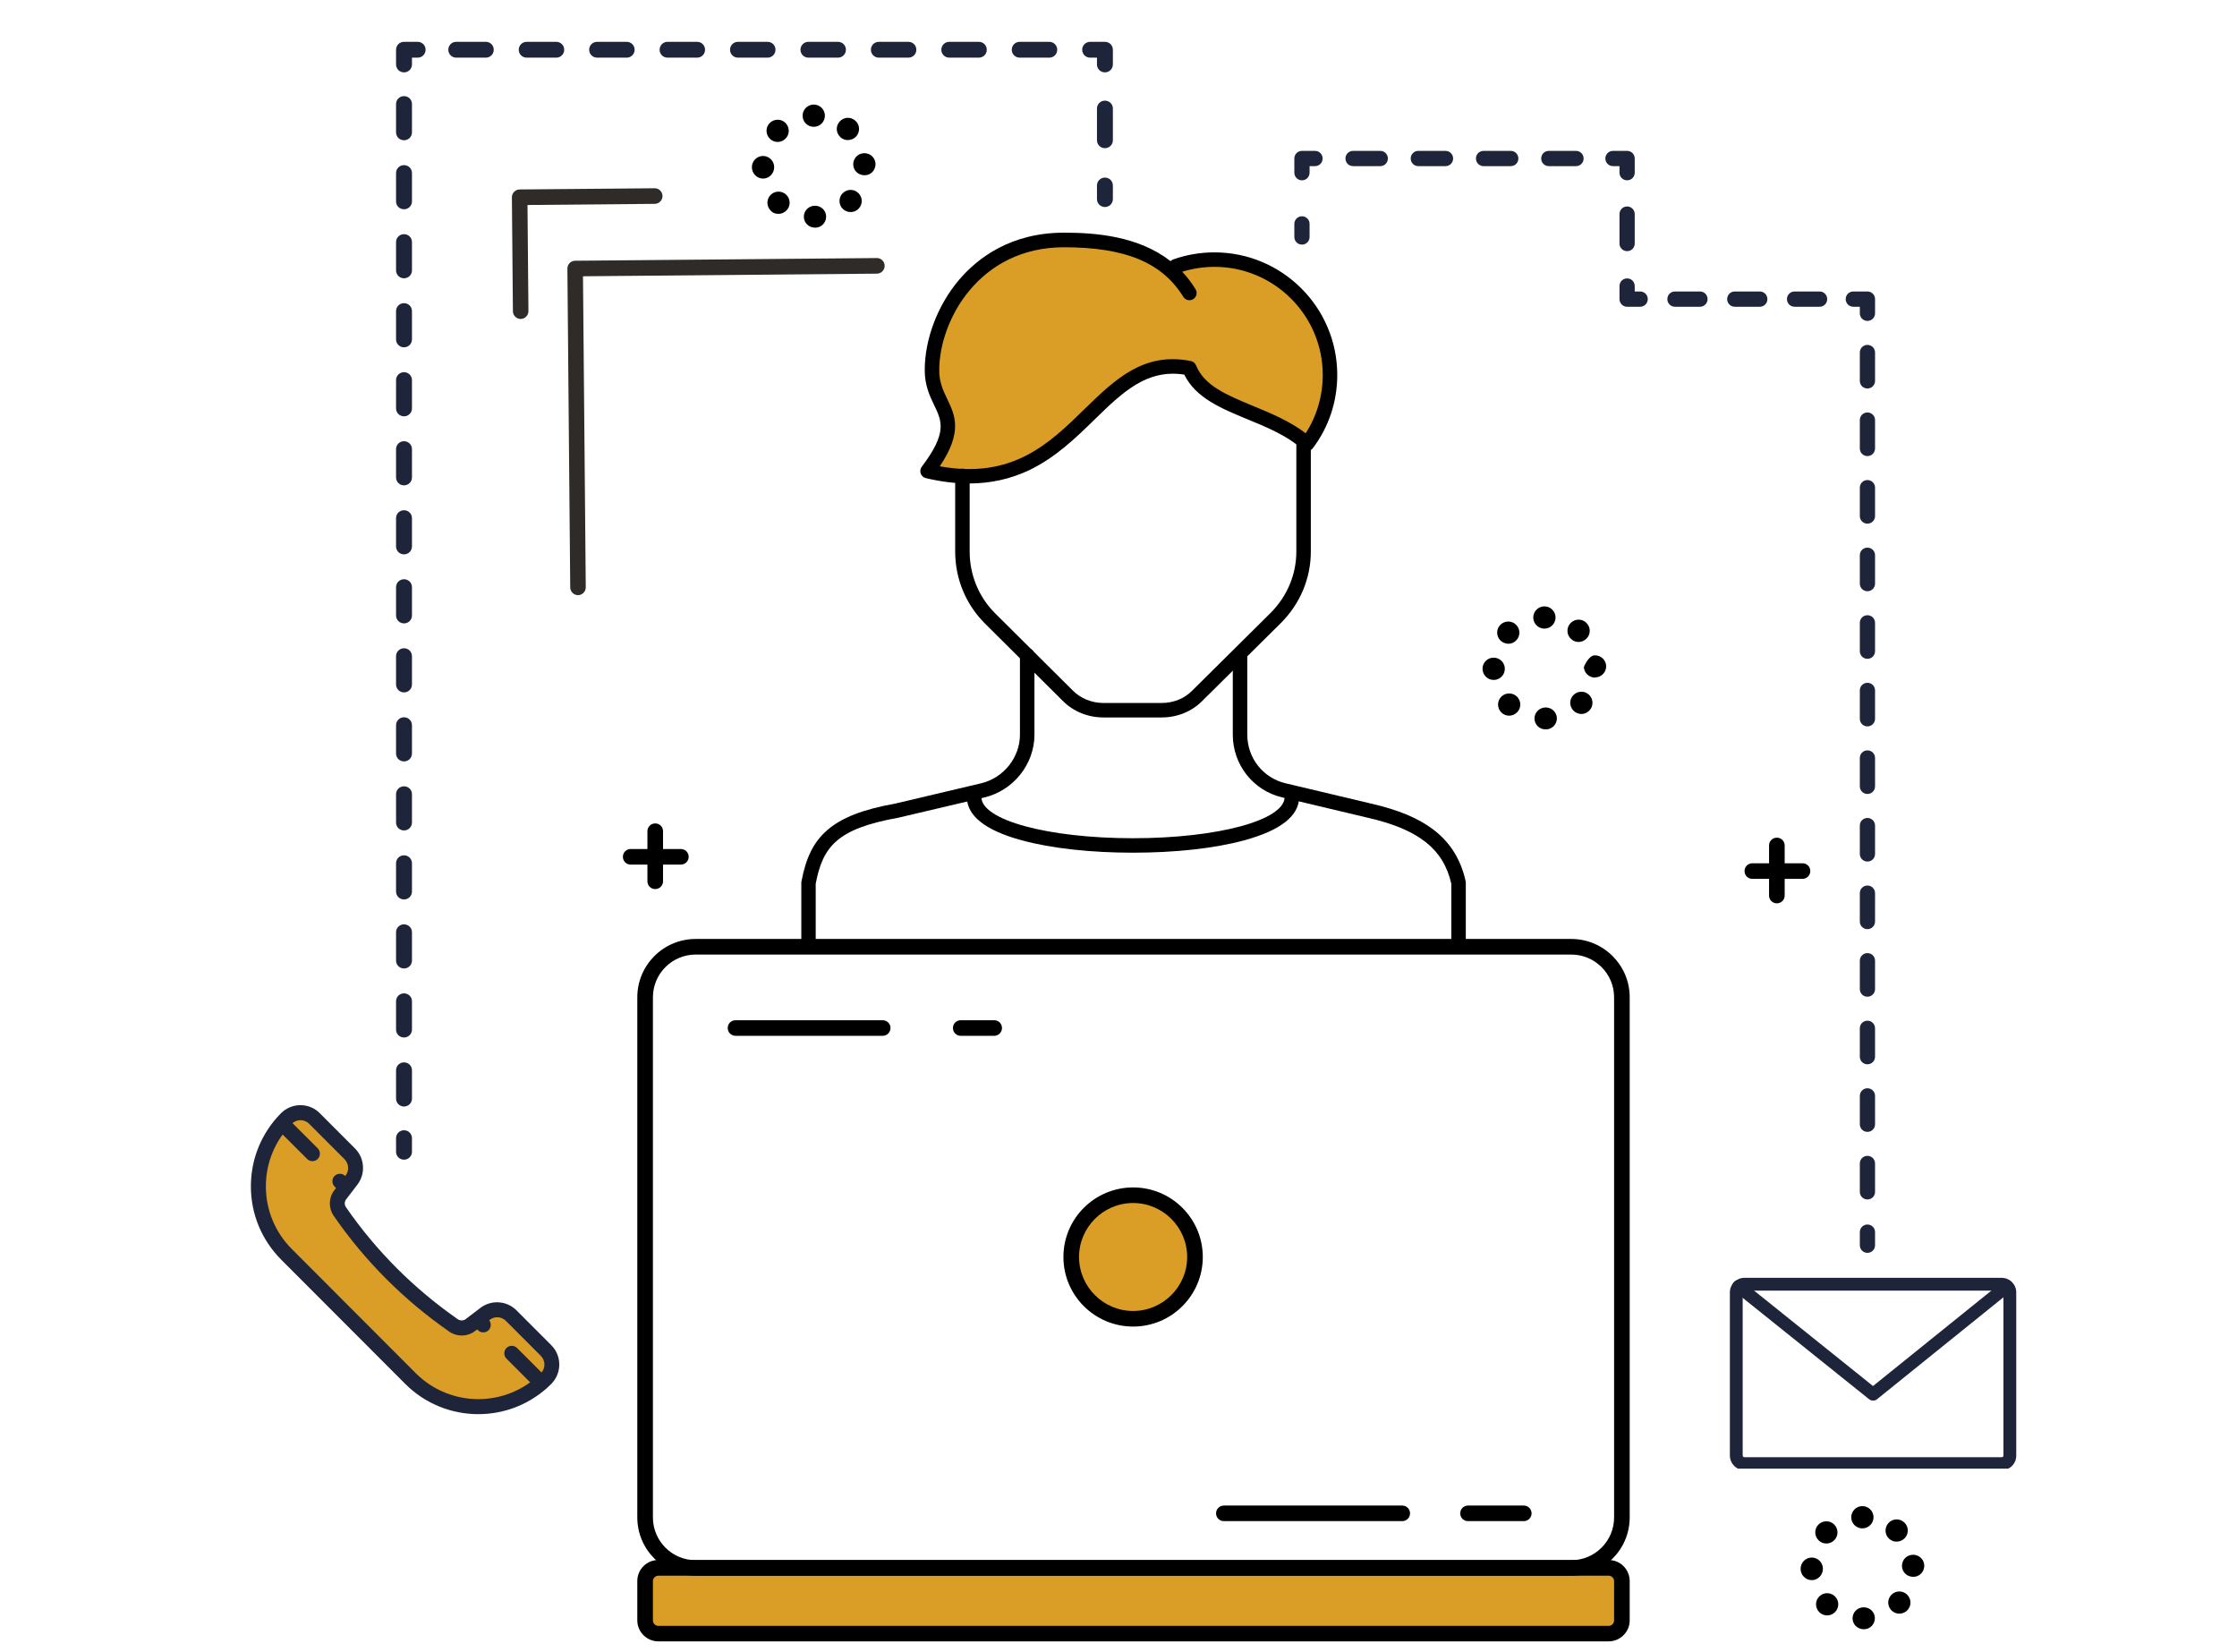 <svg width="214" height="158" viewBox="0 0 214 158" fill="none" xmlns="http://www.w3.org/2000/svg">
<mask id="mask0_0_450" style="mask-type:alpha" maskUnits="userSpaceOnUse" x="0" y="0" width="214" height="158">
<rect width="214" height="158" fill="#C4C4C4"/>
</mask>
<g mask="url(#mask0_0_450)">
<path d="M114.269 120.963C114.669 117.724 112.362 114.775 109.118 114.376C105.873 113.977 102.919 116.28 102.519 119.519C102.12 122.758 104.426 125.707 107.671 126.106C110.916 126.505 113.87 124.202 114.269 120.963Z" fill="#DA9D26"/>
<path d="M153.887 149.973H62.983C62.29 149.973 61.714 150.537 61.714 151.24V154.998C61.714 155.69 62.279 156.265 62.983 156.265H153.887C154.58 156.265 155.156 155.701 155.156 154.998V151.24C155.156 150.537 154.591 149.973 153.887 149.973Z" fill="#DA9D26"/>
<path d="M116.184 24.822C114.883 24.822 113.646 25.045 112.483 25.45L113.784 28.005C111.299 23.991 106.852 22.937 101.785 22.937C93.221 22.937 89.157 30.231 89.157 35.395C89.157 39.206 92.858 39.6 88.731 45.052C103.119 48.406 104.398 33.329 113.784 35.192C115.32 39.025 121.378 39.175 125.047 42.433C126.423 40.591 127.234 38.312 127.234 35.842C127.234 29.762 122.285 24.822 116.184 24.822Z" fill="#DA9D26"/>
<path d="M155.903 145.139C155.903 148.216 153.407 150.718 150.314 150.718H66.556C63.474 150.718 60.967 148.226 60.967 145.139V95.394C60.967 92.316 63.463 89.814 66.556 89.814H150.314C153.396 89.814 155.903 92.306 155.903 95.394V145.139ZM154.41 95.394C154.41 93.136 152.575 91.305 150.314 91.305H66.556C64.295 91.305 62.461 93.136 62.461 95.394V145.149C62.461 147.407 64.295 149.238 66.556 149.238H150.314C152.575 149.238 154.41 147.407 154.41 145.149V95.394Z" fill="black"/>
<path d="M62.682 85.043C62.266 85.043 61.935 84.713 61.935 84.298V79.507C61.935 79.091 62.266 78.761 62.682 78.761C63.098 78.761 63.429 79.091 63.429 79.507V84.298C63.429 84.713 63.087 85.043 62.682 85.043Z" fill="black"/>
<path d="M65.135 82.701H60.336C59.919 82.701 59.589 82.371 59.589 81.956C59.589 81.54 59.919 81.21 60.336 81.21H65.135C65.551 81.21 65.882 81.54 65.882 81.956C65.882 82.371 65.54 82.701 65.135 82.701Z" fill="black"/>
<path d="M169.982 86.407C169.566 86.407 169.235 86.077 169.235 85.662V80.87C169.235 80.455 169.566 80.125 169.982 80.125C170.398 80.125 170.729 80.455 170.729 80.87V85.662C170.729 86.077 170.387 86.407 169.982 86.407Z" fill="black"/>
<path d="M172.435 84.065H167.635C167.219 84.065 166.889 83.735 166.889 83.319C166.889 82.904 167.219 82.574 167.635 82.574H172.435C172.851 82.574 173.181 82.904 173.181 83.319C173.181 83.735 172.84 84.065 172.435 84.065Z" fill="black"/>
<path d="M146.794 68.754C146.783 68.168 147.242 67.689 147.839 67.668C148.426 67.657 148.917 68.105 148.938 68.69C148.949 69.276 148.49 69.766 147.893 69.766C147.882 69.766 147.871 69.766 147.861 69.766C147.285 69.776 146.815 69.329 146.794 68.754ZM143.637 68.158C143.21 67.753 143.2 67.072 143.605 66.656C144.01 66.231 144.693 66.22 145.109 66.624C145.536 67.029 145.546 67.71 145.141 68.126C144.928 68.339 144.65 68.456 144.373 68.456C144.106 68.456 143.84 68.36 143.637 68.158ZM150.548 67.998C150.122 67.593 150.101 66.923 150.506 66.497C150.911 66.071 151.583 66.049 152.01 66.454C152.436 66.859 152.458 67.529 152.052 67.955C151.839 68.179 151.562 68.296 151.274 68.296C151.018 68.285 150.751 68.19 150.548 67.998ZM141.824 63.984C141.813 63.398 142.283 62.908 142.88 62.908C143.466 62.898 143.957 63.377 143.957 63.963C143.968 64.548 143.488 65.038 142.901 65.038H142.89C142.315 65.038 141.835 64.57 141.824 63.984ZM151.519 63.813C151.498 63.813 151.956 62.706 152.543 62.685C153.13 62.664 153.631 63.111 153.652 63.696C153.674 64.282 153.215 64.772 152.628 64.793C152.618 64.793 152.596 64.814 152.586 64.814C152.01 64.814 151.54 64.346 151.519 63.813ZM143.541 61.269C143.125 60.853 143.114 60.183 143.53 59.767C143.946 59.352 144.618 59.342 145.034 59.757C145.45 60.172 145.461 60.843 145.045 61.258C144.842 61.471 144.565 61.578 144.288 61.578C144.021 61.567 143.754 61.471 143.541 61.269ZM150.293 61.12C149.855 60.726 149.834 60.044 150.229 59.618C150.623 59.182 151.306 59.15 151.732 59.554C152.17 59.949 152.202 60.63 151.796 61.056C151.583 61.29 151.295 61.407 151.007 61.407C150.762 61.407 150.495 61.311 150.293 61.12ZM146.677 59.065C146.677 58.479 147.157 58 147.743 58C148.33 58 148.81 58.479 148.81 59.065C148.81 59.65 148.33 60.13 147.743 60.13C147.157 60.13 146.677 59.65 146.677 59.065Z" fill="black"/>
<path d="M177.224 154.817C177.213 154.232 177.672 153.753 178.269 153.742C178.856 153.731 179.346 154.179 179.357 154.764C179.368 155.35 178.909 155.84 178.312 155.84C178.301 155.84 178.29 155.84 178.28 155.84C177.704 155.829 177.234 155.392 177.224 154.817ZM174.056 154.221C173.629 153.817 173.619 153.135 174.024 152.72C174.429 152.294 175.112 152.283 175.528 152.688C175.955 153.093 175.965 153.774 175.56 154.189C175.347 154.402 175.069 154.519 174.792 154.519C174.536 154.519 174.269 154.424 174.056 154.221ZM180.967 154.061C180.541 153.657 180.52 152.986 180.925 152.56C181.33 152.134 182.002 152.113 182.429 152.518C182.855 152.922 182.877 153.593 182.471 154.019C182.258 154.242 181.981 154.349 181.693 154.349C181.437 154.349 181.17 154.253 180.967 154.061ZM172.254 150.069C172.243 149.483 172.723 148.983 173.31 148.983C173.896 148.972 174.387 149.462 174.387 150.047C174.397 150.633 173.917 151.144 173.331 151.144C173.32 151.144 173.32 151.144 173.32 151.144C172.734 151.144 172.254 150.654 172.254 150.069ZM181.949 149.813C181.927 149.228 182.386 148.738 182.973 148.716C183.559 148.695 184.061 149.142 184.082 149.728C184.103 150.314 183.645 150.825 183.058 150.825C183.047 150.825 183.026 150.825 183.015 150.825C182.439 150.825 181.97 150.388 181.949 149.813ZM173.971 147.332C173.555 146.917 173.544 146.246 173.96 145.831C174.376 145.416 175.048 145.405 175.464 145.82C175.88 146.236 175.891 146.906 175.475 147.322C175.261 147.535 174.995 147.641 174.717 147.641C174.44 147.641 174.173 147.535 173.971 147.332ZM180.722 147.183C180.285 146.789 180.264 146.118 180.658 145.682C181.053 145.245 181.725 145.213 182.162 145.618C182.599 146.012 182.621 146.683 182.226 147.119C182.013 147.343 181.725 147.46 181.437 147.46C181.181 147.471 180.925 147.375 180.722 147.183ZM177.096 145.128C177.096 144.543 177.576 144.063 178.162 144.063C178.749 144.063 179.229 144.543 179.229 145.128C179.229 145.714 178.749 146.193 178.162 146.193C177.576 146.193 177.096 145.724 177.096 145.128Z" fill="black"/>
<path d="M108.398 126.889C104.718 126.889 101.731 123.908 101.731 120.234C101.731 116.561 104.718 113.58 108.398 113.58C112.077 113.58 115.064 116.561 115.064 120.234C115.064 123.908 112.077 126.889 108.398 126.889ZM108.398 115.07C105.55 115.07 103.225 117.391 103.225 120.234C103.225 123.077 105.55 125.398 108.398 125.398C111.245 125.398 113.57 123.077 113.57 120.234C113.57 117.391 111.245 115.07 108.398 115.07Z" fill="black"/>
<path d="M155.903 154.988C155.903 156.095 155.007 157 153.887 157H62.983C61.874 157 60.967 156.106 60.967 154.988V151.229C60.967 150.122 61.863 149.217 62.983 149.217H153.887C154.996 149.217 155.903 150.111 155.903 151.229V154.988ZM154.41 151.24C154.41 150.952 154.175 150.718 153.887 150.718H62.983C62.695 150.718 62.461 150.952 62.461 151.24V154.998C62.461 155.286 62.695 155.52 62.983 155.52H153.887C154.175 155.52 154.41 155.286 154.41 154.998V151.24Z" fill="black"/>
<path d="M111.118 68.626H105.572C104.078 68.626 102.681 68.061 101.668 67.039L94.223 59.639C92.389 57.808 91.376 55.359 91.376 52.75V45.521C91.376 45.137 91.685 44.828 92.069 44.828C92.453 44.828 92.762 45.137 92.762 45.521V52.75C92.762 54.997 93.626 57.094 95.194 58.66L102.638 66.06C103.396 66.816 104.441 67.242 105.572 67.242H111.118C112.248 67.242 113.294 66.826 114.051 66.06L121.538 58.638C123.138 57.041 124.013 54.954 124.013 52.75V42.326C124.013 41.943 124.322 41.634 124.706 41.634C125.09 41.634 125.399 41.943 125.399 42.326V52.75C125.399 55.327 124.375 57.765 122.509 59.618L115.021 67.039C114.008 68.061 112.622 68.626 111.118 68.626Z" fill="black"/>
<path d="M139.531 91.145C139.147 91.145 138.838 90.837 138.838 90.453V84.533C138.091 81.211 135.692 79.316 130.807 78.209L122.647 76.271C119.874 75.611 117.933 73.14 117.933 70.266V62.663C117.933 62.28 118.242 61.971 118.626 61.971C119.01 61.971 119.32 62.28 119.32 62.663V70.266C119.32 72.502 120.824 74.407 122.967 74.919L131.127 76.856C133.782 77.463 135.692 78.262 137.142 79.369C138.753 80.604 139.755 82.223 140.214 84.31C140.224 84.352 140.224 84.406 140.224 84.459V90.453C140.224 90.837 139.915 91.145 139.531 91.145Z" fill="black"/>
<path d="M77.35 91.145C76.966 91.145 76.657 90.837 76.657 90.453V84.459C76.657 84.416 76.657 84.374 76.667 84.331C77.105 81.999 77.851 80.519 79.142 79.401C80.518 78.209 82.534 77.421 85.68 76.856L93.839 74.929C96.004 74.418 97.572 72.459 97.572 70.276V62.674C97.572 62.291 97.882 61.982 98.266 61.982C98.649 61.982 98.959 62.291 98.959 62.674V70.276C98.959 73.098 96.943 75.621 94.159 76.281L85.968 78.209C85.957 78.209 85.947 78.219 85.925 78.219C80.027 79.273 78.705 81.02 78.033 84.533V90.464C78.043 90.837 77.734 91.145 77.35 91.145Z" fill="black"/>
<path d="M92.687 46.245C91.386 46.245 90.01 46.074 88.57 45.734C88.346 45.68 88.154 45.51 88.08 45.297C88.005 45.074 88.037 44.829 88.176 44.648C90.639 41.4 90.106 40.293 89.37 38.76C88.944 37.876 88.464 36.864 88.464 35.406C88.464 32.435 89.69 29.209 91.727 26.792C93.477 24.726 96.644 22.256 101.785 22.256C104.857 22.256 108.91 22.586 111.982 24.982C112.056 24.907 112.142 24.843 112.248 24.811C113.507 24.364 114.829 24.14 116.184 24.14C122.658 24.14 127.927 29.4 127.927 35.863C127.927 38.408 127.127 40.825 125.602 42.859C125.484 43.019 125.314 43.114 125.122 43.136C124.93 43.157 124.738 43.093 124.588 42.965C123.117 41.666 121.207 40.868 119.352 40.112C116.803 39.058 114.381 38.057 113.293 35.831C109.688 35.278 107.374 37.535 104.708 40.133C102.873 41.922 100.975 43.764 98.447 44.978C96.666 45.819 94.757 46.245 92.687 46.245ZM89.904 44.605C96.858 45.851 100.356 42.444 103.737 39.143C106.649 36.311 109.39 33.638 113.912 34.532C114.147 34.575 114.328 34.735 114.424 34.958C115.203 36.896 117.368 37.791 119.885 38.834C121.613 39.547 123.383 40.282 124.908 41.443C125.975 39.782 126.54 37.865 126.54 35.863C126.54 30.167 121.89 25.525 116.184 25.525C115.128 25.525 114.093 25.684 113.091 25.993C113.56 26.483 113.987 27.037 114.371 27.665C114.573 27.995 114.467 28.421 114.147 28.612C113.816 28.815 113.389 28.708 113.197 28.389C111.171 25.109 107.651 23.651 101.785 23.651C93.647 23.651 89.85 30.678 89.85 35.416C89.85 36.566 90.224 37.343 90.618 38.174C91.354 39.707 92.122 41.294 89.904 44.605Z" fill="black"/>
<path d="M108.388 81.562C104.345 81.562 100.57 81.147 97.754 80.381C94.266 79.433 92.496 78.038 92.496 76.239C92.496 75.855 92.805 75.547 93.189 75.547C93.573 75.547 93.882 75.855 93.882 76.239C93.882 78.443 100.25 80.178 108.388 80.178C116.525 80.178 122.893 78.443 122.893 76.239C122.893 75.855 123.202 75.547 123.586 75.547C123.97 75.547 124.279 75.855 124.279 76.239C124.279 78.038 122.509 79.433 119.021 80.381C116.205 81.147 112.43 81.562 108.388 81.562Z" fill="black"/>
<path d="M134.145 145.5H117.08C116.664 145.5 116.333 145.17 116.333 144.755C116.333 144.34 116.664 144.01 117.08 144.01H134.145C134.561 144.01 134.891 144.34 134.891 144.755C134.891 145.17 134.55 145.5 134.145 145.5Z" fill="black"/>
<path d="M145.77 145.5H140.438C140.022 145.5 139.691 145.17 139.691 144.755C139.691 144.34 140.022 144.01 140.438 144.01H145.77C146.186 144.01 146.517 144.34 146.517 144.755C146.517 145.17 146.176 145.5 145.77 145.5Z" fill="black"/>
<path d="M84.442 99.078H70.364C69.948 99.078 69.617 98.748 69.617 98.332C69.617 97.917 69.948 97.587 70.364 97.587H84.442C84.859 97.587 85.189 97.917 85.189 98.332C85.189 98.748 84.848 99.078 84.442 99.078Z" fill="black"/>
<path d="M95.108 99.078H91.909C91.493 99.078 91.162 98.748 91.162 98.332C91.162 97.917 91.493 97.587 91.909 97.587H95.108C95.524 97.587 95.855 97.917 95.855 98.332C95.855 98.748 95.514 99.078 95.108 99.078Z" fill="black"/>
<g clip-path="url(#clip0_0_450)">
<path d="M105.701 19.801C105.277 19.801 104.94 19.465 104.94 19.043V17.745C104.94 17.323 105.277 16.987 105.701 16.987C106.125 16.987 106.462 17.323 106.462 17.745V19.043C106.462 19.465 106.125 19.801 105.701 19.801Z" fill="#1E243A"/>
<path d="M105.701 14.173C105.277 14.173 104.94 13.838 104.94 13.416V10.385C104.94 9.963 105.277 9.628 105.701 9.628C106.125 9.628 106.462 9.963 106.462 10.385V13.416C106.462 13.838 106.125 14.173 105.701 14.173Z" fill="#1E243A"/>
<path d="M105.701 6.922C105.277 6.922 104.94 6.587 104.94 6.165V5.515H104.288C103.864 5.515 103.527 5.18 103.527 4.758C103.527 4.335 103.864 4 104.288 4H105.701C106.125 4 106.462 4.335 106.462 4.758V6.165C106.462 6.587 106.125 6.922 105.701 6.922Z" fill="#1E243A"/>
<path d="M100.376 5.515H97.55C97.127 5.515 96.79 5.18 96.79 4.758C96.79 4.335 97.127 4 97.55 4H100.376C100.8 4 101.137 4.335 101.137 4.758C101.137 5.18 100.8 5.515 100.376 5.515ZM93.638 5.515H90.813C90.389 5.515 90.052 5.18 90.052 4.758C90.052 4.335 90.389 4 90.813 4H93.638C94.062 4 94.399 4.335 94.399 4.758C94.399 5.18 94.062 5.515 93.638 5.515ZM86.9 5.515H84.075C83.651 5.515 83.314 5.18 83.314 4.758C83.314 4.335 83.651 4 84.075 4H86.9C87.324 4 87.661 4.335 87.661 4.758C87.661 5.18 87.324 5.515 86.9 5.515ZM80.163 5.515H77.337C76.913 5.515 76.576 5.18 76.576 4.758C76.576 4.335 76.913 4 77.337 4H80.163C80.586 4 80.923 4.335 80.923 4.758C80.923 5.18 80.586 5.515 80.163 5.515ZM73.425 5.515H70.599C70.175 5.515 69.838 5.18 69.838 4.758C69.838 4.335 70.175 4 70.599 4H73.425C73.849 4 74.186 4.335 74.186 4.758C74.186 5.18 73.849 5.515 73.425 5.515ZM66.687 5.515H63.861C63.438 5.515 63.101 5.18 63.101 4.758C63.101 4.335 63.438 4 63.861 4H66.687C67.111 4 67.448 4.335 67.448 4.758C67.448 5.18 67.111 5.515 66.687 5.515ZM59.949 5.515H57.124C56.7 5.515 56.363 5.18 56.363 4.758C56.363 4.335 56.7 4 57.124 4H59.949C60.373 4 60.71 4.335 60.71 4.758C60.71 5.18 60.373 5.515 59.949 5.515ZM53.211 5.515H50.386C49.962 5.515 49.625 5.18 49.625 4.758C49.625 4.335 49.962 4 50.386 4H53.211C53.635 4 53.972 4.335 53.972 4.758C53.972 5.18 53.635 5.515 53.211 5.515ZM46.474 5.515H43.648C43.224 5.515 42.887 5.18 42.887 4.758C42.887 4.335 43.224 4 43.648 4H46.474C46.897 4 47.234 4.335 47.234 4.758C47.234 5.18 46.897 5.515 46.474 5.515Z" fill="#1E243A"/>
<path d="M38.649 6.922C38.225 6.922 37.888 6.587 37.888 6.165V4.758C37.888 4.335 38.225 4 38.649 4H39.953C40.377 4 40.714 4.335 40.714 4.758C40.714 5.18 40.377 5.515 39.953 5.515H39.41V6.165C39.41 6.587 39.073 6.922 38.649 6.922Z" fill="#1E243A"/>
<path d="M38.649 105.84C38.225 105.84 37.888 105.504 37.888 105.082V102.376C37.888 101.954 38.225 101.619 38.649 101.619C39.073 101.619 39.41 101.954 39.41 102.376V105.082C39.41 105.504 39.073 105.84 38.649 105.84ZM38.649 99.238C38.225 99.238 37.888 98.902 37.888 98.48V95.775C37.888 95.353 38.225 95.017 38.649 95.017C39.073 95.017 39.41 95.353 39.41 95.775V98.48C39.41 98.902 39.073 99.238 38.649 99.238ZM38.649 92.636C38.225 92.636 37.888 92.301 37.888 91.879V89.173C37.888 88.751 38.225 88.415 38.649 88.415C39.073 88.415 39.41 88.751 39.41 89.173V91.879C39.41 92.301 39.073 92.636 38.649 92.636ZM38.649 86.034C38.225 86.034 37.888 85.699 37.888 85.277V82.571C37.888 82.149 38.225 81.814 38.649 81.814C39.073 81.814 39.41 82.149 39.41 82.571V85.277C39.41 85.699 39.073 86.034 38.649 86.034ZM38.649 79.433C38.225 79.433 37.888 79.097 37.888 78.675V75.97C37.888 75.547 38.225 75.212 38.649 75.212C39.073 75.212 39.41 75.547 39.41 75.97V78.675C39.41 79.097 39.073 79.433 38.649 79.433ZM38.649 72.831C38.225 72.831 37.888 72.496 37.888 72.073V69.368C37.888 68.946 38.225 68.61 38.649 68.61C39.073 68.61 39.41 68.946 39.41 69.368V72.073C39.41 72.496 39.073 72.831 38.649 72.831ZM38.649 66.229C38.225 66.229 37.888 65.894 37.888 65.472V62.766C37.888 62.344 38.225 62.008 38.649 62.008C39.073 62.008 39.41 62.344 39.41 62.766V65.472C39.41 65.894 39.073 66.229 38.649 66.229ZM38.649 59.628C38.225 59.628 37.888 59.292 37.888 58.87V56.164C37.888 55.742 38.225 55.407 38.649 55.407C39.073 55.407 39.41 55.742 39.41 56.164V58.87C39.41 59.292 39.073 59.628 38.649 59.628ZM38.649 53.026C38.225 53.026 37.888 52.69 37.888 52.268V49.563C37.888 49.141 38.225 48.805 38.649 48.805C39.073 48.805 39.41 49.141 39.41 49.563V52.268C39.41 52.69 39.073 53.026 38.649 53.026ZM38.649 46.424C38.225 46.424 37.888 46.089 37.888 45.667V42.961C37.888 42.539 38.225 42.203 38.649 42.203C39.073 42.203 39.41 42.539 39.41 42.961V45.667C39.41 46.089 39.073 46.424 38.649 46.424ZM38.649 39.822C38.225 39.822 37.888 39.487 37.888 39.065V36.359C37.888 35.937 38.225 35.602 38.649 35.602C39.073 35.602 39.41 35.937 39.41 36.359V39.065C39.41 39.487 39.073 39.822 38.649 39.822ZM38.649 33.221C38.225 33.221 37.888 32.885 37.888 32.463V29.758C37.888 29.335 38.225 29 38.649 29C39.073 29 39.41 29.335 39.41 29.758V32.463C39.41 32.885 39.073 33.221 38.649 33.221ZM38.649 26.619C38.225 26.619 37.888 26.284 37.888 25.861V23.156C37.888 22.734 38.225 22.398 38.649 22.398C39.073 22.398 39.41 22.734 39.41 23.156V25.861C39.41 26.284 39.073 26.619 38.649 26.619ZM38.649 20.017C38.225 20.017 37.888 19.682 37.888 19.26V16.554C37.888 16.132 38.225 15.796 38.649 15.796C39.073 15.796 39.41 16.132 39.41 16.554V19.26C39.41 19.682 39.073 20.017 38.649 20.017ZM38.649 13.416C38.225 13.416 37.888 13.08 37.888 12.658V9.952C37.888 9.53 38.225 9.195 38.649 9.195C39.073 9.195 39.41 9.53 39.41 9.952V12.658C39.41 13.08 39.073 13.416 38.649 13.416Z" fill="#1E243A"/>
<path d="M38.649 110.926C38.225 110.926 37.888 110.591 37.888 110.169V108.87C37.888 108.448 38.225 108.112 38.649 108.112C39.073 108.112 39.41 108.448 39.41 108.87V110.169C39.41 110.591 39.073 110.926 38.649 110.926Z" fill="#1E243A"/>
<path d="M76.899 20.754C76.888 20.168 77.347 19.689 77.944 19.679C78.531 19.668 79.021 20.115 79.032 20.701C79.042 21.286 78.584 21.776 77.987 21.776C77.976 21.776 77.965 21.776 77.954 21.776C77.389 21.765 76.909 21.329 76.899 20.754ZM73.742 20.168C73.315 19.742 73.304 19.082 73.71 18.656C74.115 18.23 74.797 18.22 75.213 18.625C75.64 19.029 75.651 19.71 75.245 20.126C75.032 20.339 74.755 20.456 74.478 20.456C74.211 20.466 73.944 20.381 73.742 20.168ZM80.642 19.998C80.216 19.593 80.194 18.923 80.6 18.497C81.005 18.071 81.677 18.049 82.103 18.454C82.53 18.859 82.551 19.529 82.146 19.955C81.933 20.179 81.656 20.285 81.368 20.285C81.112 20.285 80.856 20.19 80.642 19.998ZM71.928 16.005C71.918 15.42 72.398 14.919 72.984 14.919C73.571 14.909 74.061 15.398 74.061 15.984C74.072 16.57 73.592 17.081 73.006 17.081C72.995 17.081 72.995 17.081 72.995 17.081C72.408 17.081 71.939 16.591 71.928 16.005ZM81.624 15.75C81.602 15.164 82.061 14.674 82.647 14.653C83.234 14.632 83.735 15.079 83.757 15.665C83.778 16.25 83.319 16.761 82.733 16.761C82.722 16.761 82.701 16.761 82.69 16.761C82.114 16.761 81.645 16.325 81.624 15.75ZM73.646 13.269C73.23 12.854 73.219 12.183 73.635 11.768C74.051 11.352 74.723 11.342 75.139 11.757C75.555 12.172 75.565 12.843 75.149 13.258C74.936 13.471 74.669 13.578 74.392 13.578C74.126 13.578 73.848 13.471 73.646 13.269ZM80.397 13.12C79.96 12.726 79.928 12.055 80.333 11.618C80.728 11.182 81.4 11.15 81.837 11.555C82.274 11.948 82.296 12.619 81.901 13.056C81.688 13.279 81.4 13.397 81.112 13.397C80.856 13.407 80.6 13.311 80.397 13.12ZM76.781 11.065C76.781 10.479 77.261 10 77.848 10C78.434 10 78.914 10.479 78.914 11.065C78.914 11.65 78.434 12.13 77.848 12.13C77.251 12.13 76.781 11.661 76.781 11.065Z" fill="black"/>
<path d="M55.015 24.941L83.881 24.683C84.287 24.679 84.627 25.014 84.63 25.422C84.634 25.83 84.3 26.171 83.894 26.175L55.771 26.426L56.036 56.176C56.039 56.584 55.706 56.925 55.3 56.928C54.894 56.932 54.554 56.597 54.55 56.189L54.279 25.694C54.275 25.285 54.609 24.944 55.015 24.941Z" fill="#2E2B28"/>
<path d="M49.706 18.122L62.629 18.007C63.035 18.003 63.375 18.338 63.379 18.746C63.382 19.154 63.048 19.495 62.642 19.499L50.462 19.608L50.552 29.756C50.556 30.164 50.222 30.506 49.816 30.509C49.41 30.513 49.07 30.178 49.067 29.77L48.97 18.875C48.966 18.467 49.3 18.126 49.706 18.122Z" fill="#2E2B28"/>
</g>
<g clip-path="url(#clip1_0_450)">
<path d="M191.501 140.621H166.878C166.108 140.621 165.487 139.99 165.487 139.228V123.62C165.487 122.849 166.117 122.227 166.878 122.227H191.492C192.261 122.227 192.882 122.858 192.882 123.62V139.228C192.891 139.999 192.27 140.621 191.501 140.621ZM166.878 123.445C166.781 123.445 166.711 123.524 166.711 123.612V139.219C166.711 139.316 166.79 139.386 166.878 139.386H191.492C191.588 139.386 191.658 139.307 191.658 139.219V123.62C191.658 123.524 191.579 123.454 191.492 123.454H166.878V123.445Z" fill="#1E243A"/>
<path d="M179.189 133.97C179.058 133.97 178.918 133.926 178.804 133.839L165.942 123.524C165.68 123.314 165.636 122.928 165.846 122.665C166.056 122.402 166.44 122.359 166.703 122.569L179.18 132.577L191.597 122.569C191.859 122.359 192.244 122.402 192.454 122.665C192.664 122.928 192.62 123.314 192.357 123.524L179.565 133.839C179.46 133.926 179.329 133.97 179.189 133.97Z" fill="#1E243A"/>
<path d="M124.55 23.398C124.145 23.398 123.822 23.075 123.822 22.668V21.417C123.822 21.011 124.145 20.687 124.55 20.687C124.956 20.687 125.279 21.011 125.279 21.417V22.668C125.279 23.075 124.956 23.398 124.55 23.398Z" fill="#1E243A"/>
<path d="M124.55 17.247C124.145 17.247 123.822 16.924 123.822 16.517V15.162C123.822 14.755 124.145 14.432 124.55 14.432H125.799C126.205 14.432 126.527 14.755 126.527 15.162C126.527 15.568 126.205 15.891 125.799 15.891H125.279V16.517C125.279 16.924 124.956 17.247 124.55 17.247Z" fill="#1E243A"/>
<path d="M150.766 15.891H148.166C147.76 15.891 147.437 15.568 147.437 15.162C147.437 14.755 147.76 14.432 148.166 14.432H150.766C151.172 14.432 151.495 14.755 151.495 15.162C151.495 15.568 151.172 15.891 150.766 15.891ZM144.525 15.891H141.924C141.518 15.891 141.196 15.568 141.196 15.162C141.196 14.755 141.518 14.432 141.924 14.432H144.525C144.93 14.432 145.253 14.755 145.253 15.162C145.253 15.568 144.93 15.891 144.525 15.891ZM138.283 15.891H135.682C135.276 15.891 134.954 15.568 134.954 15.162C134.954 14.755 135.276 14.432 135.682 14.432H138.283C138.688 14.432 139.011 14.755 139.011 15.162C139.011 15.568 138.688 15.891 138.283 15.891ZM132.041 15.891H129.44C129.034 15.891 128.712 15.568 128.712 15.162C128.712 14.755 129.034 14.432 129.44 14.432H132.041C132.447 14.432 132.769 14.755 132.769 15.162C132.769 15.568 132.447 15.891 132.041 15.891Z" fill="#1E243A"/>
<path d="M155.656 17.247C155.25 17.247 154.928 16.924 154.928 16.517V15.891H154.303C153.898 15.891 153.575 15.568 153.575 15.162C153.575 14.755 153.898 14.432 154.303 14.432H155.656C156.062 14.432 156.384 14.755 156.384 15.162V16.517C156.384 16.924 156.062 17.247 155.656 17.247Z" fill="#1E243A"/>
<path d="M155.655 24.024C155.25 24.024 154.927 23.701 154.927 23.294V20.479C154.927 20.072 155.25 19.749 155.655 19.749C156.061 19.749 156.384 20.072 156.384 20.479V23.294C156.384 23.701 156.061 24.024 155.655 24.024Z" fill="#1E243A"/>
<path d="M156.904 29.341H155.655C155.25 29.341 154.927 29.018 154.927 28.611V27.36C154.927 26.953 155.25 26.63 155.655 26.63C156.061 26.63 156.384 26.953 156.384 27.36V27.881H156.904C157.31 27.881 157.632 28.204 157.632 28.611C157.632 29.018 157.31 29.341 156.904 29.341Z" fill="#1E243A"/>
<path d="M174.069 29.341H171.676C171.271 29.341 170.948 29.018 170.948 28.611C170.948 28.205 171.271 27.881 171.676 27.881H174.069C174.475 27.881 174.797 28.205 174.797 28.611C174.797 29.018 174.475 29.341 174.069 29.341ZM168.347 29.341H165.955C165.549 29.341 165.227 29.018 165.227 28.611C165.227 28.205 165.549 27.881 165.955 27.881H168.347C168.753 27.881 169.076 28.205 169.076 28.611C169.076 29.018 168.753 29.341 168.347 29.341ZM162.626 29.341H160.233C159.827 29.341 159.505 29.018 159.505 28.611C159.505 28.205 159.827 27.881 160.233 27.881H162.626C163.032 27.881 163.354 28.205 163.354 28.611C163.354 29.018 163.032 29.341 162.626 29.341Z" fill="#1E243A"/>
<path d="M178.647 30.696C178.241 30.696 177.918 30.373 177.918 29.967V29.341H177.294C176.888 29.341 176.566 29.018 176.566 28.611C176.566 28.205 176.888 27.881 177.294 27.881H178.647C179.052 27.881 179.375 28.205 179.375 28.611V29.967C179.375 30.373 179.052 30.696 178.647 30.696Z" fill="#1E243A"/>
<path d="M178.646 114.73C178.24 114.73 177.918 114.407 177.918 114.001V111.29C177.918 110.883 178.24 110.56 178.646 110.56C179.052 110.56 179.374 110.883 179.374 111.29V114.001C179.374 114.407 179.052 114.73 178.646 114.73ZM178.646 108.266C178.24 108.266 177.918 107.943 177.918 107.536V104.826C177.918 104.419 178.24 104.096 178.646 104.096C179.052 104.096 179.374 104.419 179.374 104.826V107.536C179.374 107.943 179.052 108.266 178.646 108.266ZM178.646 101.802C178.24 101.802 177.918 101.479 177.918 101.072V98.361C177.918 97.955 178.24 97.632 178.646 97.632C179.052 97.632 179.374 97.955 179.374 98.361V101.072C179.374 101.479 179.052 101.802 178.646 101.802ZM178.646 95.338C178.24 95.338 177.918 95.015 177.918 94.608V91.897C177.918 91.491 178.24 91.167 178.646 91.167C179.052 91.167 179.374 91.491 179.374 91.897V94.608C179.374 95.015 179.052 95.338 178.646 95.338ZM178.646 88.874C178.24 88.874 177.918 88.55 177.918 88.144V85.433C177.918 85.026 178.24 84.703 178.646 84.703C179.052 84.703 179.374 85.026 179.374 85.433V88.144C179.374 88.55 179.052 88.874 178.646 88.874ZM178.646 82.409C178.24 82.409 177.918 82.086 177.918 81.68V78.969C177.918 78.562 178.24 78.239 178.646 78.239C179.052 78.239 179.374 78.562 179.374 78.969V81.68C179.374 82.086 179.052 82.409 178.646 82.409ZM178.646 75.945C178.24 75.945 177.918 75.622 177.918 75.216V72.505C177.918 72.098 178.24 71.775 178.646 71.775C179.052 71.775 179.374 72.098 179.374 72.505V75.216C179.374 75.622 179.052 75.945 178.646 75.945ZM178.646 69.481C178.24 69.481 177.918 69.158 177.918 68.751V66.041C177.918 65.634 178.24 65.311 178.646 65.311C179.052 65.311 179.374 65.634 179.374 66.041V68.751C179.374 69.158 179.052 69.481 178.646 69.481ZM178.646 63.017C178.24 63.017 177.918 62.694 177.918 62.287V59.577C177.918 59.17 178.24 58.847 178.646 58.847C179.052 58.847 179.374 59.17 179.374 59.577V62.287C179.374 62.694 179.052 63.017 178.646 63.017ZM178.646 56.553C178.24 56.553 177.918 56.23 177.918 55.823V53.112C177.918 52.706 178.24 52.383 178.646 52.383C179.052 52.383 179.374 52.706 179.374 53.112V55.823C179.374 56.23 179.052 56.553 178.646 56.553ZM178.646 50.089C178.24 50.089 177.918 49.766 177.918 49.359V46.648C177.918 46.242 178.24 45.918 178.646 45.918C179.052 45.918 179.374 46.242 179.374 46.648V49.359C179.374 49.766 179.052 50.089 178.646 50.089ZM178.646 43.625C178.24 43.625 177.918 43.301 177.918 42.895V40.184C177.918 39.777 178.24 39.454 178.646 39.454C179.052 39.454 179.374 39.777 179.374 40.184V42.895C179.374 43.301 179.052 43.625 178.646 43.625ZM178.646 37.16C178.24 37.16 177.918 36.837 177.918 36.431V33.72C177.918 33.313 178.24 32.99 178.646 32.99C179.052 32.99 179.374 33.313 179.374 33.72V36.431C179.374 36.837 179.052 37.16 178.646 37.16Z" fill="#1E243A"/>
<path d="M178.646 119.839C178.24 119.839 177.918 119.516 177.918 119.109V117.858C177.918 117.452 178.24 117.128 178.646 117.128C179.052 117.128 179.374 117.452 179.374 117.858V119.109C179.374 119.516 179.052 119.839 178.646 119.839Z" fill="#1E243A"/>
</g>
<g clip-path="url(#clip2_0_450)">
<path d="M48.892 125.823C48.219 125.15 47.16 125.083 46.41 125.658L44.987 126.74C44.524 127.094 43.874 127.105 43.399 126.773C39.109 123.791 35.481 120.168 32.514 115.872C32.183 115.386 32.194 114.745 32.547 114.281L33.639 112.856C34.212 112.105 34.146 111.034 33.474 110.371L30.077 106.98C29.338 106.24 28.136 106.24 27.397 106.98C23.823 110.57 23.823 116.38 27.397 119.969L39.275 131.865C42.859 135.455 48.66 135.455 52.233 131.865C52.972 131.125 52.972 129.921 52.233 129.181L48.892 125.823Z" fill="#DA9D26"/>
<path d="M45.76 135.267C43.234 135.267 40.697 134.306 38.767 132.373L26.89 120.478C25.026 118.6 24 116.115 24 113.475C24 110.835 25.026 108.35 26.89 106.472C27.386 105.986 28.047 105.71 28.742 105.71C29.437 105.71 30.099 105.986 30.584 106.472L33.97 109.863C34.885 110.78 34.984 112.26 34.202 113.298L33.11 114.723C32.944 114.944 32.933 115.242 33.099 115.474C35.988 119.66 39.594 123.261 43.796 126.188C44.028 126.343 44.326 126.343 44.546 126.177L45.969 125.094C47.006 124.31 48.473 124.41 49.399 125.326L52.741 128.673C53.755 129.689 53.755 131.346 52.741 132.373C50.822 134.295 48.296 135.267 45.76 135.267ZM28.742 107.146C28.433 107.146 28.136 107.268 27.915 107.488C26.316 109.09 25.434 111.211 25.434 113.475C25.434 115.739 26.316 117.86 27.904 119.461L39.782 131.357C41.425 133.003 43.598 133.831 45.76 133.831C47.921 133.831 50.083 133.003 51.737 131.357C52.2 130.893 52.2 130.153 51.737 129.689L48.395 126.343C47.976 125.923 47.315 125.879 46.851 126.243L45.429 127.326C44.712 127.867 43.73 127.889 42.991 127.381C38.635 124.354 34.907 120.621 31.919 116.291C31.411 115.551 31.433 114.568 31.974 113.862L33.066 112.437C33.419 111.973 33.374 111.31 32.966 110.89L29.57 107.488C29.349 107.268 29.051 107.146 28.742 107.146Z" fill="#1E243A"/>
<path d="M29.889 111.067C29.702 111.067 29.525 111.001 29.382 110.857L26.492 107.974C26.217 107.698 26.217 107.234 26.492 106.958C26.768 106.682 27.231 106.682 27.507 106.958L30.397 109.841C30.672 110.117 30.672 110.581 30.397 110.857C30.253 111.001 30.066 111.067 29.889 111.067Z" fill="#1E243A"/>
<path d="M51.759 132.97C51.572 132.97 51.395 132.903 51.252 132.76L48.45 129.954C48.175 129.678 48.175 129.214 48.45 128.938C48.726 128.662 49.189 128.662 49.465 128.938L52.266 131.744C52.542 132.02 52.542 132.484 52.266 132.76C52.123 132.903 51.947 132.97 51.759 132.97Z" fill="#1E243A"/>
<path d="M33.021 114.215C32.834 114.215 32.657 114.149 32.514 114.005L32.007 113.497C31.731 113.221 31.731 112.757 32.007 112.481C32.282 112.205 32.745 112.205 33.021 112.481L33.529 112.989C33.804 113.265 33.804 113.729 33.529 114.005C33.385 114.138 33.209 114.215 33.021 114.215Z" fill="#1E243A"/>
<path d="M46.234 127.447C46.046 127.447 45.87 127.381 45.727 127.237L45.307 126.817C45.032 126.541 45.032 126.077 45.307 125.801C45.583 125.525 46.046 125.525 46.322 125.801L46.741 126.221C47.017 126.497 47.017 126.961 46.741 127.237C46.609 127.37 46.421 127.447 46.234 127.447Z" fill="#1E243A"/>
</g>
</g>
<defs>
<clipPath id="clip0_0_450">
<rect width="68.574" height="106.926" fill="white" transform="translate(37.888 4)"/>
</clipPath>
<clipPath id="clip1_0_450">
<rect width="71.178" height="126.051" fill="white" transform="translate(123.822 14.432)"/>
</clipPath>
<clipPath id="clip2_0_450">
<rect width="29.513" height="29.557" fill="white" transform="translate(24 105.71)"/>
</clipPath>
</defs>
</svg>
